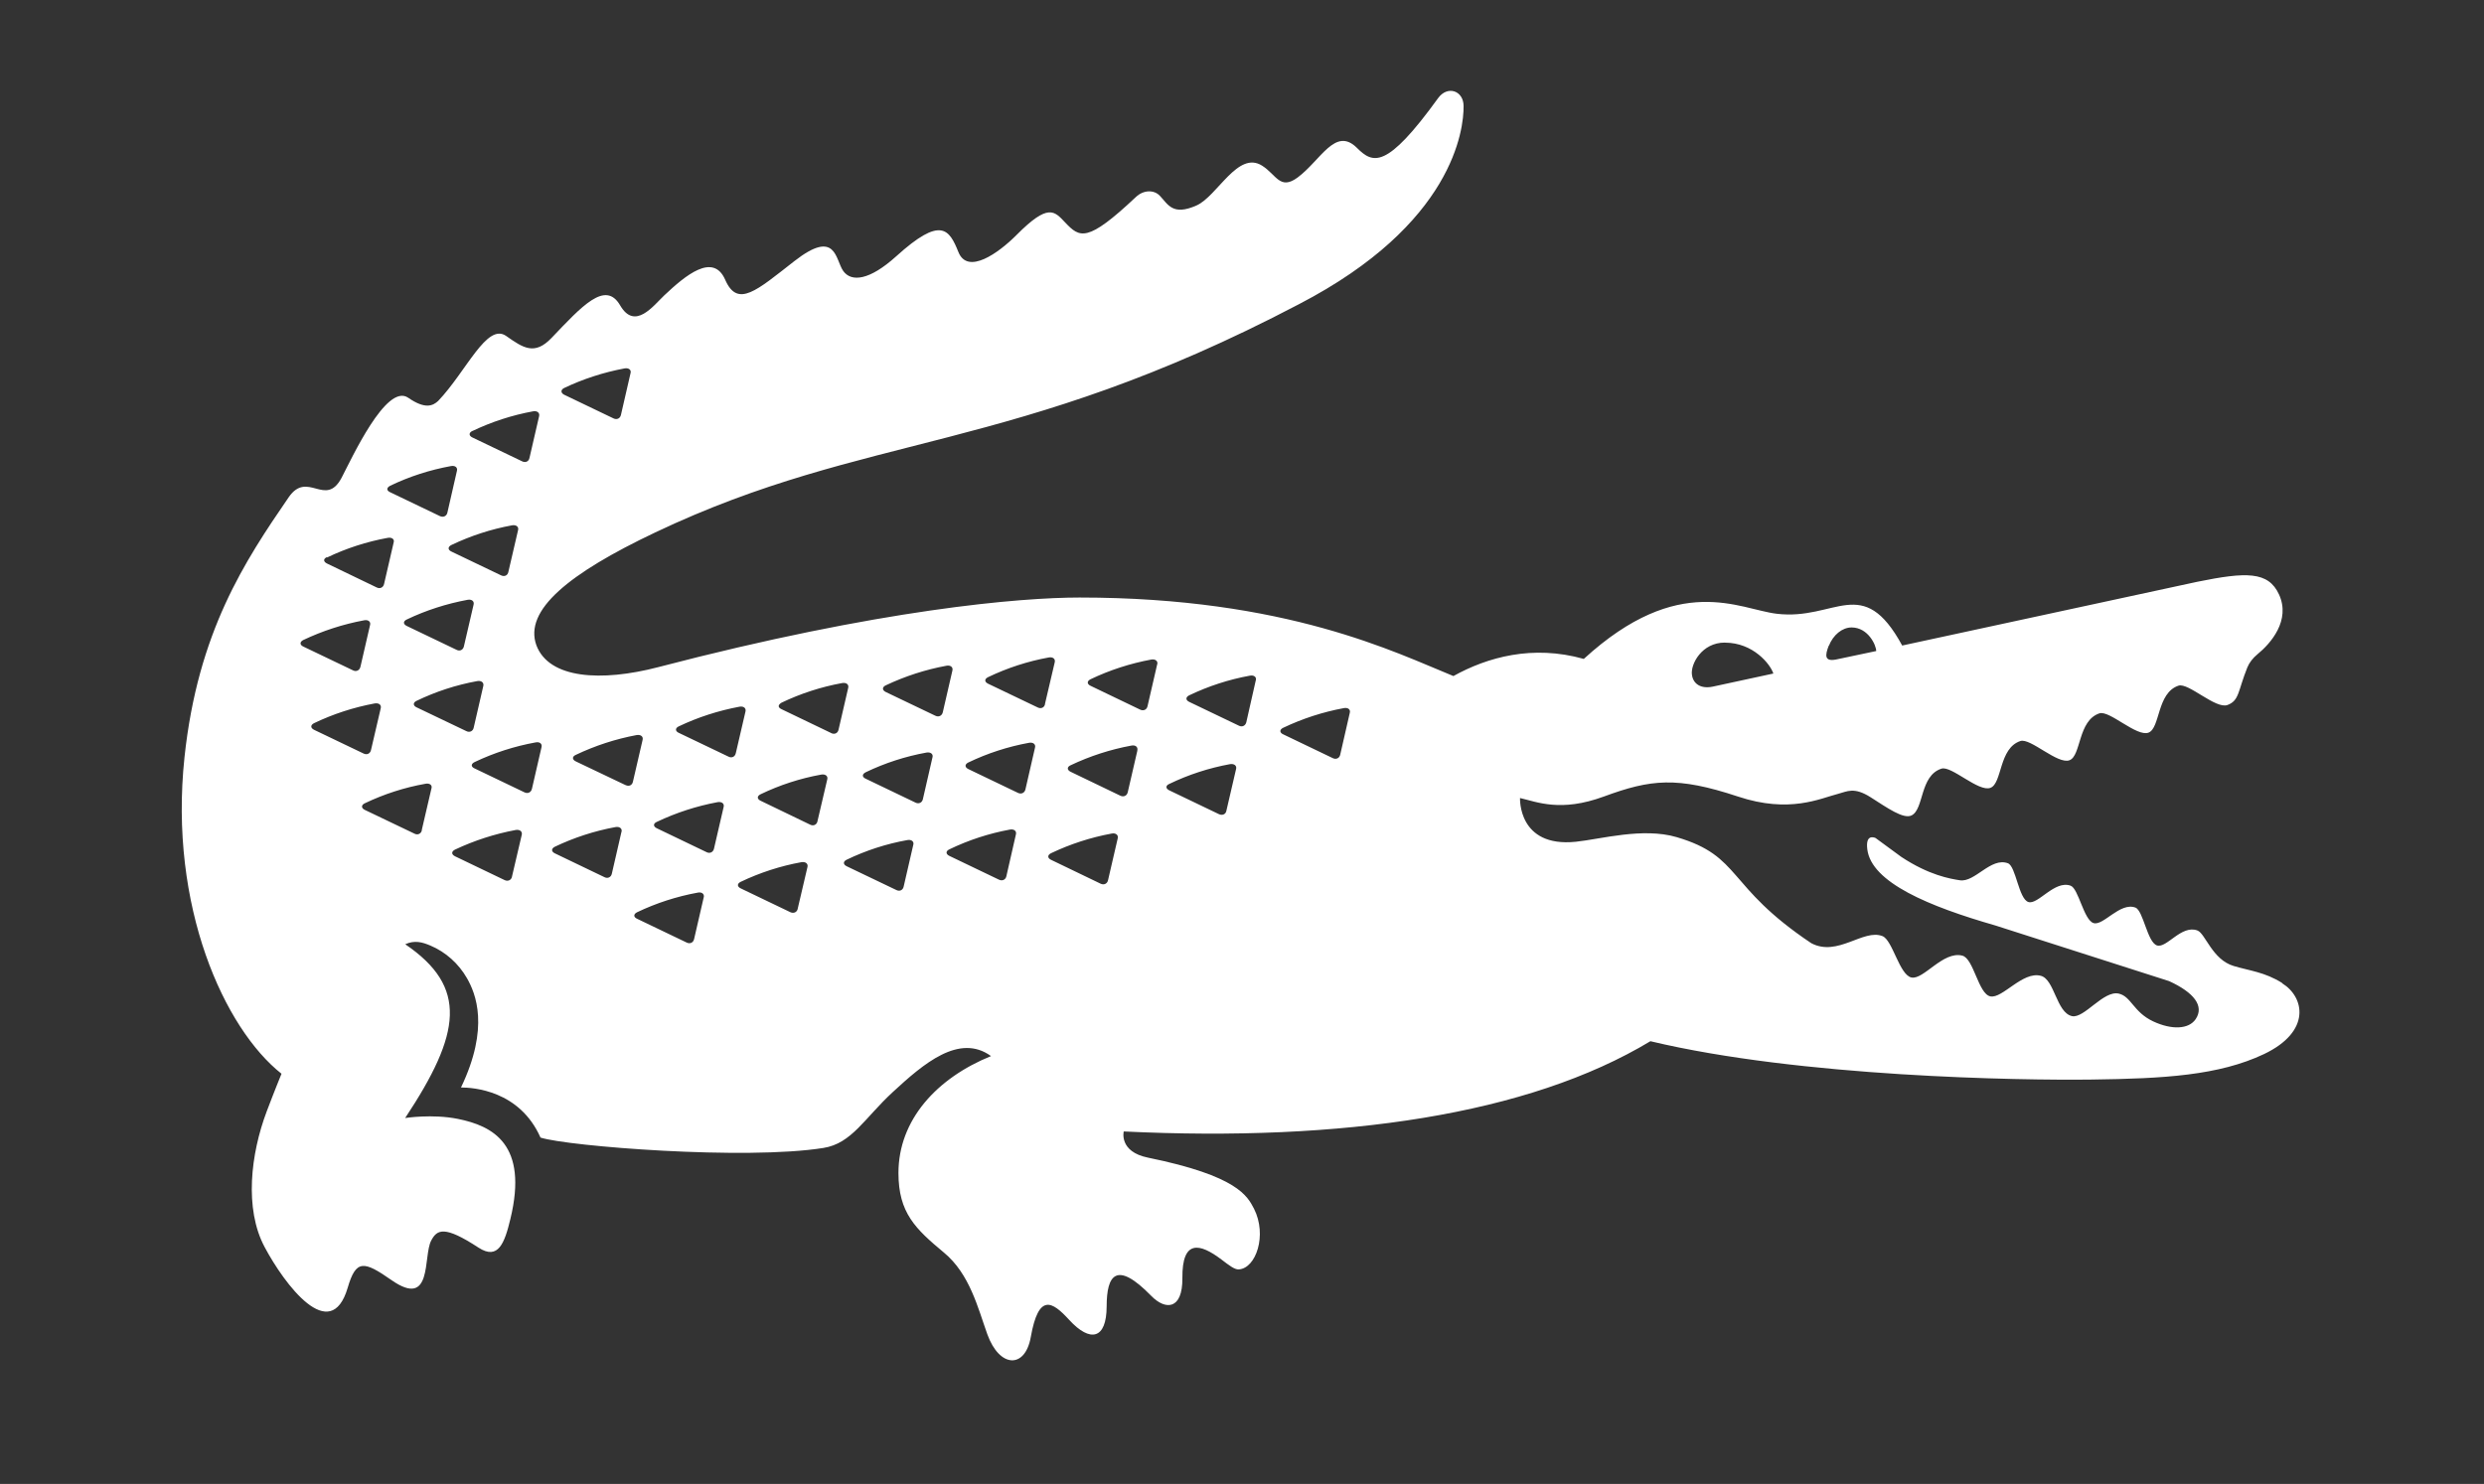 <svg xmlns="http://www.w3.org/2000/svg" width="82" height="49" viewBox="0 0 82 49" fill="none"><rect x="0" y="0" width="82" height="49" fill="#333333" stroke="none"/><path d="M44.558 23.54L44.242 24.922C44.219 25.034 44.107 25.09 43.997 25.034L42.361 24.249C42.235 24.193 42.235 24.09 42.36 24.032C42.996 23.729 43.668 23.511 44.36 23.383C44.501 23.355 44.589 23.43 44.558 23.54ZM41.454 22.469L41.142 23.851C41.114 23.963 41.007 24.019 40.898 23.963L39.26 23.178C39.134 23.119 39.134 23.018 39.26 22.959C39.895 22.655 40.567 22.437 41.259 22.311C41.395 22.284 41.488 22.358 41.456 22.466M40.484 26.774C40.462 26.889 40.354 26.936 40.242 26.886L38.606 26.101C38.479 26.045 38.465 25.942 38.604 25.884C39.235 25.579 39.908 25.361 40.603 25.233C40.743 25.211 40.833 25.284 40.805 25.392L40.484 26.774ZM38.2 21.937L37.882 23.317C37.858 23.433 37.752 23.485 37.639 23.433L36.005 22.648C35.879 22.592 35.875 22.49 36.001 22.429C36.634 22.126 37.309 21.908 38.005 21.779C38.142 21.756 38.233 21.831 38.202 21.939M37.547 24.78L37.229 26.158C37.204 26.276 37.096 26.326 36.986 26.276L35.349 25.488C35.225 25.432 35.209 25.327 35.346 25.268C35.982 24.966 36.655 24.748 37.348 24.62C37.485 24.593 37.572 24.668 37.544 24.78M36.897 27.685L36.578 29.064C36.554 29.181 36.445 29.233 36.334 29.181L34.699 28.393C34.575 28.337 34.572 28.233 34.696 28.174C35.331 27.871 36.004 27.653 36.696 27.525C36.834 27.497 36.926 27.574 36.897 27.685ZM34.499 23.247C34.478 23.363 34.37 23.415 34.261 23.363L32.621 22.578C32.495 22.519 32.492 22.421 32.618 22.36C33.254 22.055 33.927 21.836 34.621 21.71C34.757 21.686 34.846 21.756 34.818 21.87L34.495 23.248M34.167 24.688L33.85 26.07C33.822 26.182 33.716 26.235 33.605 26.182L31.969 25.397C31.843 25.338 31.843 25.237 31.966 25.178C32.597 24.874 33.273 24.655 33.968 24.528C34.108 24.504 34.197 24.578 34.167 24.688ZM33.536 27.555L33.221 28.936C33.197 29.048 33.088 29.101 32.978 29.048L31.341 28.263C31.217 28.204 31.215 28.104 31.338 28.047C31.973 27.74 32.646 27.521 33.34 27.393C33.477 27.369 33.567 27.444 33.536 27.555ZM30.881 23.636L29.241 22.851C29.119 22.792 29.115 22.69 29.239 22.631C29.875 22.33 30.546 22.112 31.244 21.983C31.379 21.958 31.468 22.031 31.44 22.142L31.122 23.523C31.094 23.635 30.988 23.688 30.88 23.635M30.782 25.009L30.465 26.391C30.439 26.507 30.33 26.556 30.222 26.503L28.586 25.718C28.446 25.658 28.456 25.56 28.582 25.499C29.217 25.194 29.888 24.977 30.587 24.85C30.724 24.828 30.811 24.901 30.783 25.007M30.149 27.895L29.831 29.276C29.807 29.392 29.701 29.444 29.593 29.391L27.953 28.606C27.829 28.547 27.826 28.448 27.948 28.389C28.586 28.083 29.256 27.864 29.953 27.74C30.09 27.714 30.18 27.79 30.149 27.898M27.439 24.206L25.803 23.42C25.677 23.364 25.672 23.28 25.799 23.203C26.435 22.899 27.108 22.681 27.801 22.555C27.941 22.532 28.028 22.603 28 22.715L27.682 24.093C27.659 24.211 27.549 24.262 27.439 24.208M26.986 27.119C26.963 27.231 26.856 27.287 26.745 27.231L25.111 26.443C24.989 26.387 24.982 26.289 25.108 26.227C25.742 25.922 26.415 25.703 27.108 25.578C27.246 25.554 27.338 25.624 27.309 25.736L26.986 27.116M26.335 30.006C26.311 30.122 26.203 30.172 26.092 30.122L24.456 29.337C24.33 29.28 24.327 29.178 24.453 29.118C25.087 28.815 25.761 28.596 26.455 28.47C26.591 28.448 26.682 28.518 26.656 28.628L26.333 30.008M24.289 24.871C24.265 24.988 24.157 25.04 24.051 24.986L22.411 24.201C22.287 24.148 22.28 24.043 22.408 23.985C23.041 23.683 23.712 23.467 24.41 23.336C24.55 23.311 24.637 23.385 24.609 23.497L24.289 24.874M23.888 26.648L23.569 28.027C23.543 28.139 23.434 28.195 23.325 28.139L21.69 27.354C21.564 27.298 21.55 27.196 21.687 27.137C22.323 26.835 22.996 26.617 23.688 26.488C23.828 26.464 23.918 26.538 23.888 26.648ZM23.23 29.634L22.913 31.01C22.887 31.125 22.781 31.179 22.67 31.125L21.034 30.34C20.908 30.284 20.908 30.186 21.03 30.124C21.663 29.821 22.336 29.603 23.035 29.475C23.169 29.447 23.262 29.523 23.231 29.635M20.654 25.927L19.014 25.145C18.89 25.089 18.874 24.984 19.011 24.925C19.648 24.622 20.32 24.403 21.013 24.273C21.153 24.25 21.241 24.32 21.213 24.433L20.894 25.812C20.871 25.928 20.764 25.98 20.653 25.924M20.515 27.47L20.197 28.853C20.172 28.965 20.064 29.021 19.954 28.965L18.32 28.18C18.197 28.124 18.191 28.023 18.316 27.96C18.951 27.657 19.624 27.439 20.316 27.311C20.456 27.285 20.547 27.363 20.517 27.469M17.559 26.048C17.534 26.165 17.426 26.216 17.316 26.165L15.679 25.38C15.539 25.324 15.539 25.222 15.676 25.16C16.31 24.859 16.983 24.642 17.681 24.515C17.815 24.487 17.905 24.562 17.877 24.669L17.559 26.052M16.903 28.945C16.879 29.062 16.77 29.114 16.659 29.062L15.024 28.277C14.898 28.216 14.895 28.117 15.02 28.055C15.657 27.754 16.331 27.537 17.023 27.407C17.161 27.384 17.25 27.457 17.224 27.566L16.901 28.947M13.752 23.357C13.631 23.301 13.629 23.199 13.752 23.142C14.386 22.836 15.059 22.617 15.755 22.49C15.889 22.466 15.979 22.539 15.955 22.648L15.637 24.03C15.613 24.145 15.504 24.198 15.394 24.142L13.752 23.357ZM13.926 27.417C13.902 27.529 13.793 27.585 13.684 27.529L12.044 26.744C11.922 26.688 11.918 26.584 12.041 26.526C12.675 26.223 13.349 26.004 14.043 25.881C14.183 25.853 14.271 25.926 14.246 26.021L13.924 27.405M10.37 24.1C10.246 24.04 10.244 23.942 10.367 23.88C10.998 23.577 11.674 23.357 12.369 23.228C12.506 23.205 12.596 23.276 12.569 23.385L12.247 24.768C12.222 24.884 12.115 24.936 12.004 24.883L10.37 24.1ZM10.014 21.133C10.652 20.83 11.326 20.612 12.02 20.483C12.156 20.455 12.247 20.531 12.216 20.64L11.898 22.02C11.87 22.136 11.763 22.191 11.654 22.136L10.014 21.351C9.892 21.295 9.89 21.197 10.011 21.134M10.796 18.409C11.431 18.105 12.104 17.887 12.796 17.761C12.934 17.733 13.024 17.807 12.998 17.901L12.679 19.282C12.655 19.398 12.546 19.454 12.435 19.398L10.799 18.61C10.677 18.554 10.659 18.452 10.797 18.395M12.883 16.039C13.514 15.735 14.187 15.518 14.888 15.39C15.025 15.365 15.113 15.438 15.084 15.547L14.769 16.927C14.745 17.042 14.634 17.095 14.522 17.042L12.886 16.257C12.746 16.198 12.76 16.1 12.883 16.039ZM15.634 19.965L15.314 21.343C15.289 21.458 15.182 21.515 15.072 21.458L13.434 20.673C13.311 20.617 13.294 20.516 13.433 20.454C14.066 20.151 14.744 19.935 15.438 19.806C15.572 19.782 15.662 19.853 15.634 19.965ZM16.901 17.347C17.041 17.322 17.131 17.395 17.102 17.506L16.782 18.885C16.76 19 16.656 19.053 16.544 19L14.906 18.215C14.78 18.159 14.776 18.057 14.902 17.996C15.537 17.693 16.209 17.474 16.901 17.347ZM15.597 14.231C16.233 13.928 16.905 13.709 17.598 13.582C17.734 13.558 17.822 13.631 17.797 13.742L17.479 15.121C17.455 15.239 17.347 15.289 17.236 15.233L15.599 14.448C15.473 14.392 15.469 14.288 15.596 14.229M18.617 12.815C19.252 12.512 19.921 12.296 20.619 12.165C20.756 12.141 20.846 12.214 20.815 12.322L20.498 13.701C20.473 13.817 20.365 13.869 20.255 13.817L18.619 13.032C18.511 12.975 18.505 12.874 18.617 12.815ZM56.945 21.221C57.87 21.222 58.438 21.925 58.541 22.241L56.547 22.672C56.152 22.756 55.892 22.588 55.853 22.279C55.803 21.937 56.176 21.214 56.944 21.219M60.373 21.325C60.516 20.964 60.815 20.719 61.123 20.719C61.674 20.719 61.939 21.316 61.936 21.498L60.604 21.779C60.23 21.849 60.24 21.648 60.373 21.311M75.331 32.456C74.761 32.098 74.259 32.055 73.737 31.898C73.029 31.688 72.803 30.827 72.541 30.726C72.012 30.524 71.524 31.324 71.204 31.219C70.884 31.114 70.753 30.065 70.492 29.969C69.981 29.781 69.43 30.586 69.108 30.48C68.786 30.375 68.615 29.341 68.355 29.247C67.823 29.053 67.276 29.889 66.958 29.785C66.639 29.681 66.547 28.605 66.285 28.506C65.717 28.296 65.195 29.147 64.696 29.067C64.377 29.018 63.68 28.902 62.762 28.294L61.912 27.67C61.82 27.634 61.584 27.577 61.642 28.045C61.776 29.143 63.683 29.932 65.875 30.562L71.606 32.398C72.425 32.773 72.775 33.22 72.481 33.654C72.253 33.991 71.691 34.013 71.079 33.727C70.424 33.419 70.357 32.906 69.944 32.81C69.439 32.693 68.798 33.643 68.397 33.553C67.883 33.434 67.825 32.342 67.371 32.222C66.768 32.062 66.1 32.986 65.703 32.901C65.306 32.817 65.156 31.651 64.778 31.556C64.144 31.393 63.498 32.362 63.1 32.278C62.701 32.194 62.478 31.044 62.144 30.912C61.513 30.66 60.667 31.605 59.794 31.146C56.962 29.254 57.509 28.277 55.344 27.642C54.227 27.315 52.835 27.712 52.019 27.796C50.102 27.992 50.178 26.352 50.178 26.352C50.735 26.478 51.514 26.828 52.944 26.303C54.492 25.733 55.355 25.634 57.374 26.303C59.076 26.87 60.09 26.363 60.683 26.212C60.977 26.136 61.201 25.977 61.751 26.326C62.301 26.676 62.831 27.055 63.101 26.927C63.519 26.725 63.367 25.617 64.089 25.382C64.417 25.274 65.315 26.164 65.707 26.015C66.1 25.867 65.979 24.705 66.697 24.469C67.028 24.362 67.925 25.251 68.316 25.104C68.707 24.957 68.589 23.792 69.306 23.555C69.637 23.448 70.535 24.34 70.925 24.192C71.315 24.043 71.198 22.879 71.915 22.641C72.243 22.534 73.144 23.426 73.534 23.279C73.924 23.132 73.871 22.83 74.187 22.041C74.249 21.887 74.364 21.733 74.524 21.602C74.961 21.246 75.624 20.485 75.234 19.631C74.88 18.86 74.148 18.884 72.54 19.21L62.794 21.316C61.485 18.915 60.597 20.5 58.653 20.267C57.422 20.122 55.431 18.877 52.283 21.758C50.589 21.281 49.095 21.704 47.979 22.324C46.089 21.56 42.486 19.731 35.638 19.731C33.7 19.731 29.081 20.109 21.728 22.03C19.845 22.52 18.125 22.415 17.707 21.308C17.287 20.148 18.781 18.934 21.627 17.583C28.683 14.232 33.393 15.023 42.88 10.045C47.987 7.394 48.321 4.266 48.315 3.506C48.315 2.988 47.782 2.814 47.474 3.24C45.764 5.606 45.323 5.41 44.791 4.88C44.078 4.175 43.599 5.295 42.835 5.862C42.255 6.289 42.138 5.773 41.667 5.473C40.865 4.959 40.188 6.478 39.5 6.784C38.701 7.139 38.556 6.742 38.285 6.462C38.094 6.262 37.748 6.268 37.499 6.504C35.882 8.027 35.645 7.854 35.161 7.345C34.802 6.966 34.606 6.705 33.56 7.756C32.957 8.363 31.945 9.082 31.639 8.325C31.334 7.568 31.065 7.123 29.583 8.465C28.704 9.258 28.105 9.324 27.837 8.949C27.57 8.573 27.613 7.538 26.223 8.622C24.978 9.593 24.351 10.178 23.94 9.239C23.543 8.33 22.627 9.094 21.93 9.752C21.565 10.098 20.958 10.92 20.472 10.084C19.985 9.243 19.207 10.112 18.208 11.158C17.647 11.747 17.268 11.487 16.712 11.096C16.071 10.641 15.394 12.267 14.463 13.241C14.288 13.402 14.034 13.522 13.474 13.133C12.75 12.638 11.601 15.16 11.275 15.779C10.743 16.777 10.154 15.517 9.531 16.419C8.083 18.528 6.533 20.862 6.091 24.997C5.564 29.946 7.415 33.974 9.293 35.456C9.293 35.456 9.065 36.01 8.802 36.706C8.277 38.1 8.059 39.911 8.735 41.178C9.387 42.404 10.912 44.445 11.479 42.519C11.753 41.584 12.011 41.633 12.923 42.27C14.296 43.229 13.96 41.481 14.235 40.964C14.428 40.599 14.667 40.459 15.798 41.199C16.448 41.62 16.657 41.049 16.849 40.25C17.447 37.783 16.27 37.18 15.111 36.946C14.266 36.778 13.375 36.918 13.375 36.918C15.226 34.121 15.456 32.594 13.377 31.18C13.685 31.04 13.94 31.11 14.204 31.222C14.716 31.436 15.143 31.825 15.414 32.299C15.701 32.801 16.171 33.921 15.218 35.91C15.617 35.91 17.152 36.005 17.843 37.564C18.752 37.854 24.622 38.317 27.184 37.906C28.116 37.758 28.537 36.925 29.469 36.064C30.483 35.128 31.663 34.111 32.715 34.873C30.92 35.602 29.659 36.983 29.659 38.733C29.659 40.048 30.219 40.577 31.156 41.358C32.014 42.066 32.28 43.187 32.594 44.061C32.995 45.171 33.839 45.206 34.027 44.152C34.286 42.694 34.731 42.966 35.298 43.587C35.991 44.341 36.529 44.226 36.532 43.138C36.533 42.111 36.845 41.602 38.004 42.791C38.474 43.273 39.041 43.253 39.032 42.205C39.02 40.922 39.601 41.045 40.327 41.595C40.579 41.787 40.755 41.924 40.891 41.917C41.461 41.886 41.837 40.787 41.398 39.917C41.179 39.496 40.86 38.831 37.899 38.227C36.929 38.031 37.096 37.362 37.096 37.362C44.325 37.71 50.453 36.81 54.482 34.382C59.434 35.565 66.679 35.679 69.056 35.648C71.434 35.617 73.248 35.513 74.738 34.807C76.308 34.059 76.07 32.925 75.345 32.474" fill="white"></path></svg>